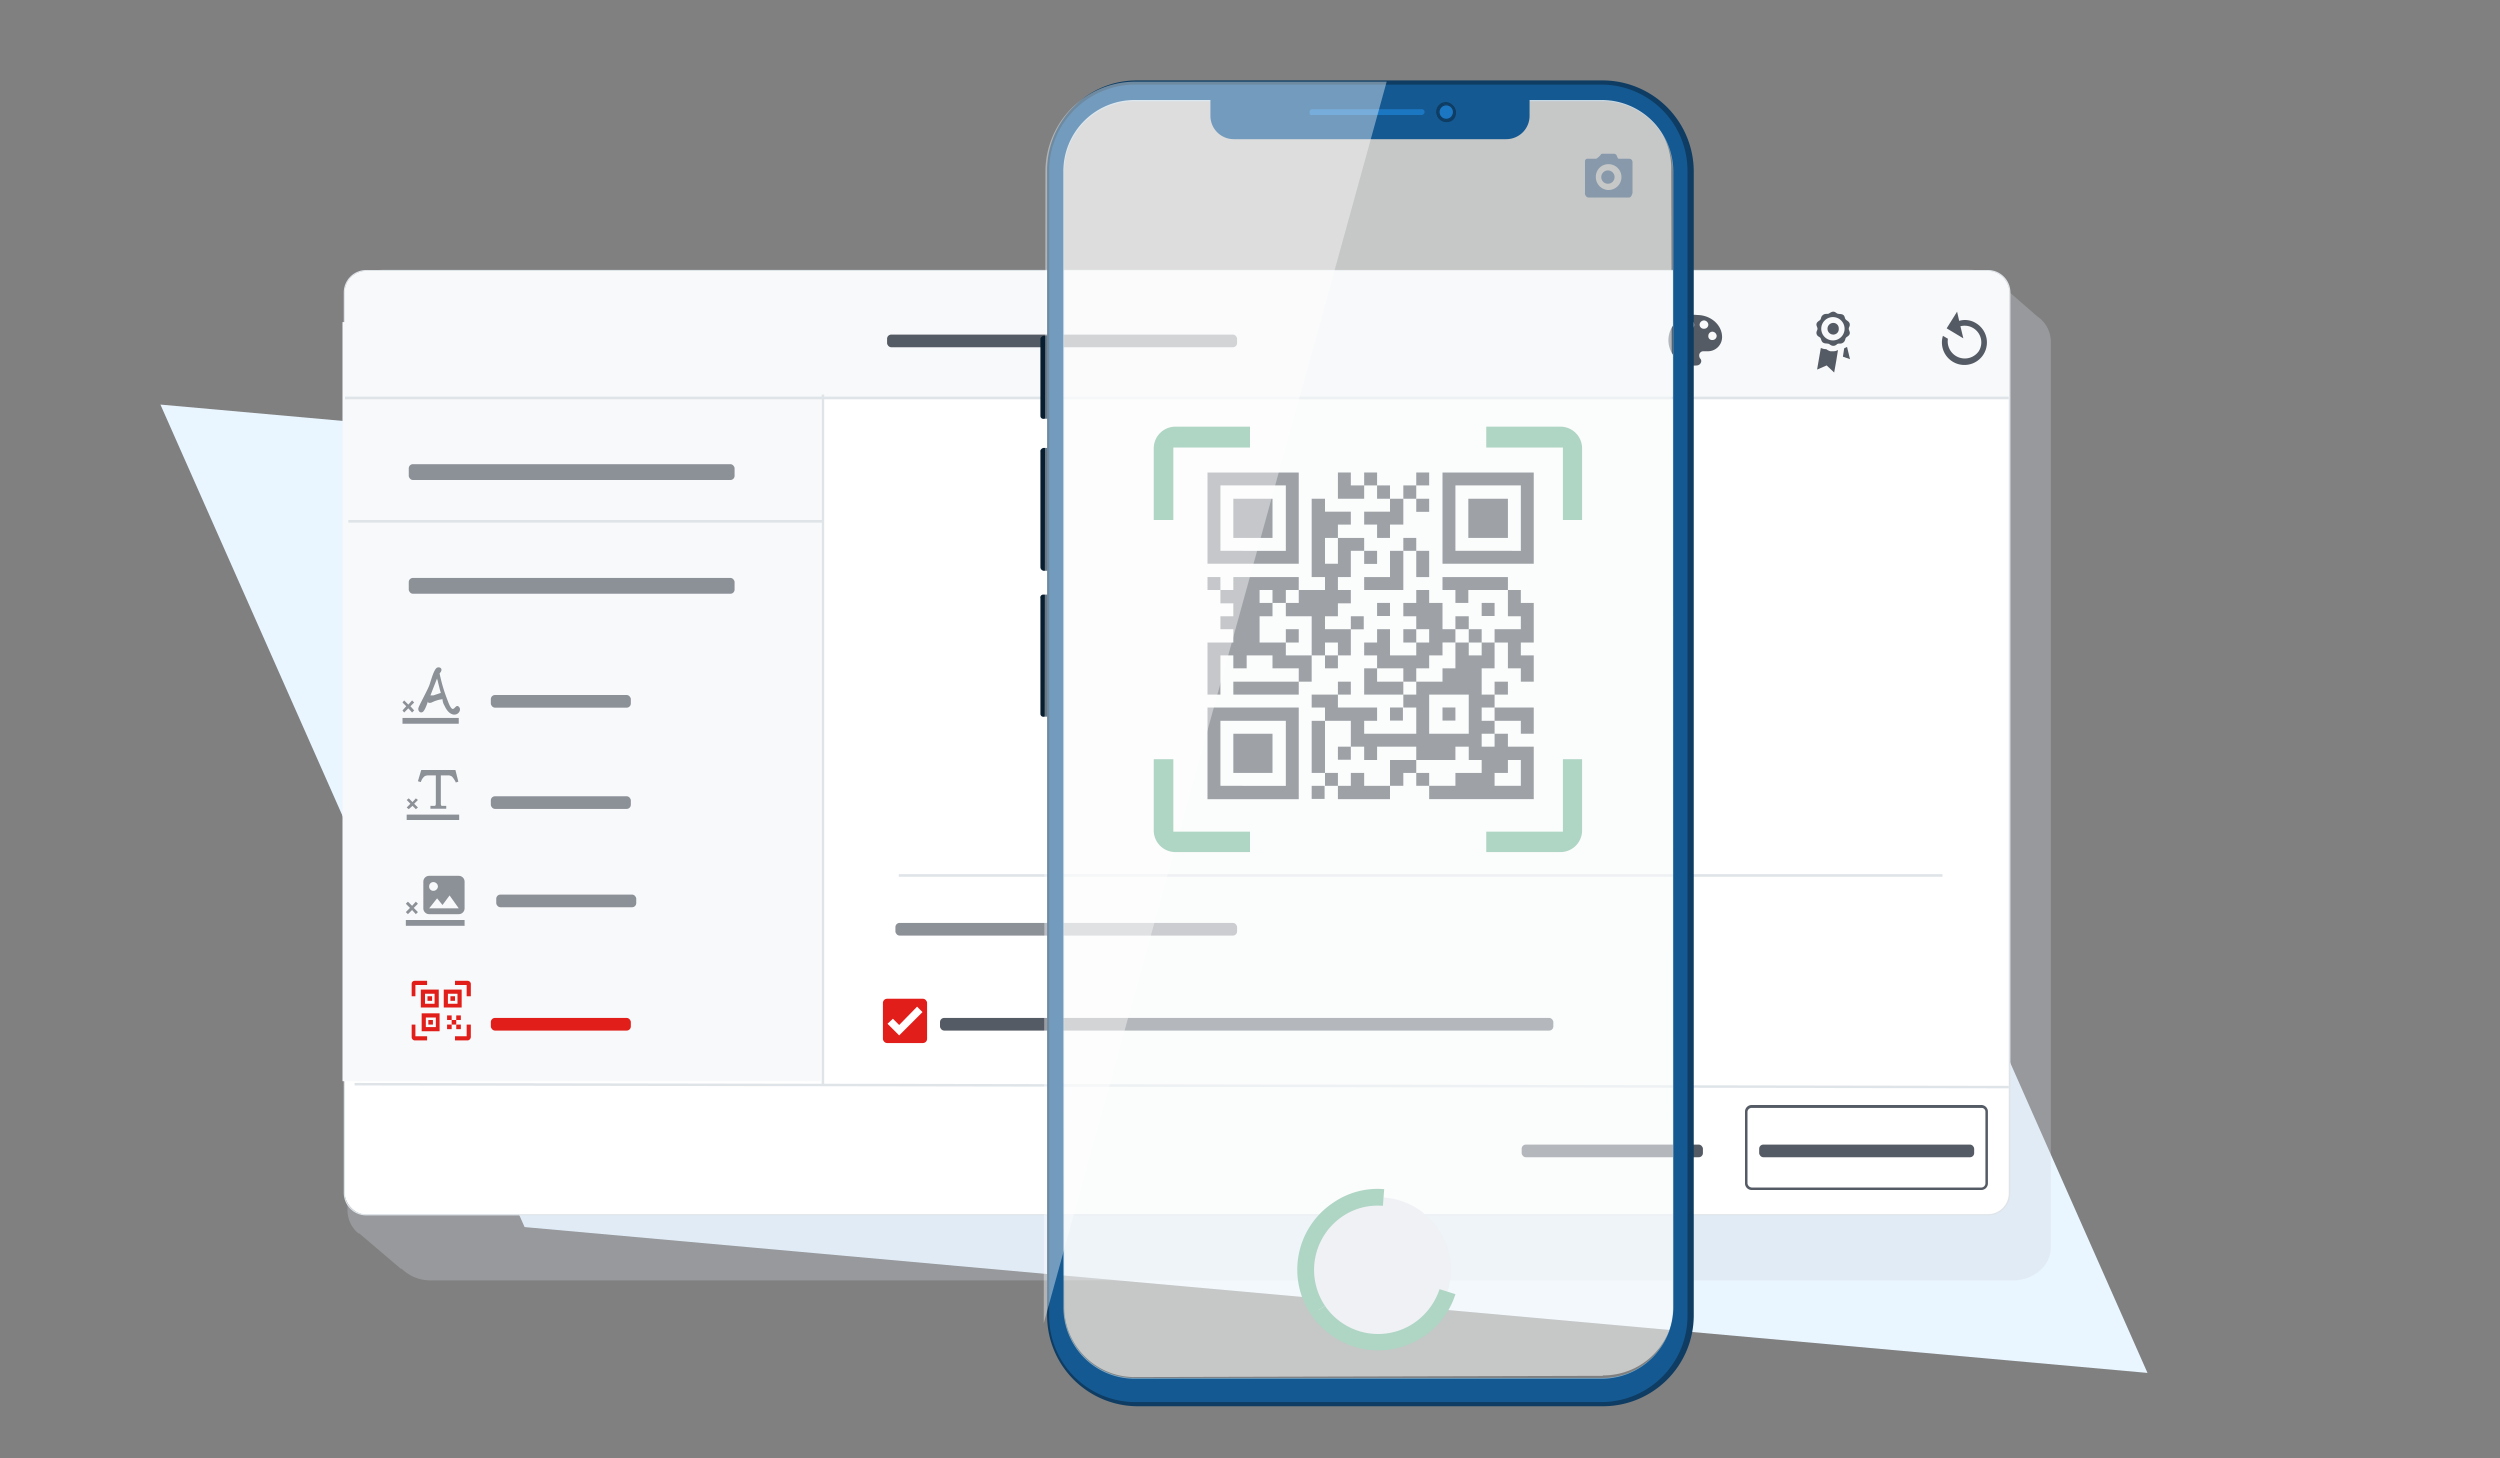 <svg xmlns="http://www.w3.org/2000/svg" xmlns:xlink="http://www.w3.org/1999/xlink" viewBox="0 0 600 350"><rect x="0" y="0" width="600" height="350" fill="#808080" stroke="none"/><defs><clipPath id="a"><rect width="600" height="350" style="fill:none"></rect></clipPath></defs><g style="isolation:isolate"><g style="clip-path:url(#a)"><polygon points="428 132 38.5 97.1 125.9 294.5 515.4 329.5 428 132" style="fill:#e9f5ff"></polygon><g style="opacity:0.3;mix-blend-mode:multiply"><path d="M488.9,75.9h0L478.7,67h0a9.7,9.7,0,0,0-6.5-2.3H92.5c-5,0-9.1,3.5-9.1,7.8V290.6A7.2,7.2,0,0,0,86,296h.2l10,8.5h.2a9.9,9.9,0,0,0,7,2.8H483c5.1,0,9.2-3.5,9.2-7.9V81.9A7.4,7.4,0,0,0,488.9,75.9Z" style="fill:#ced5dc"></path></g><rect x="82.7" y="65" width="399.6" height="226.53" rx="5.2" style="fill:#fff"></rect><path d="M477.1,65.1a5,5,0,0,1,5,5.1V286.3a5,5,0,0,1-5,5.1H87.9a5.1,5.1,0,0,1-5.1-5.1V70.2a5.1,5.1,0,0,1,5.1-5.1H477.1m0-.3H87.9a5.4,5.4,0,0,0-5.4,5.4V286.3a5.4,5.4,0,0,0,5.4,5.4H477.1a5.4,5.4,0,0,0,5.4-5.4V70.2a5.4,5.4,0,0,0-5.4-5.4Z" style="fill:#dfe4e9"></path><rect x="82.2" y="77.3" width="114.8" height="182.19" style="fill:#f8f9fa"></rect><path d="M88.1,65.1H477.2a4.9,4.9,0,0,1,4.9,4.9V95.5a0,0,0,0,1,0,0H82.8a0,0,0,0,1,0,0V70.4a5.3,5.3,0,0,1,5.3-5.3Z" style="fill:#f8f9fa"></path><path d="M110.2,196.8H97.6v-1.3h12.6v1.3m-9.9-3-.9-.9.9-.9-.5-.4-.8.9-.9-.9-.5.4.9.9-.9.9.5.4.9-.8.8.8.5-.4m9-9,.7,2.8-.6.2a5.6,5.6,0,0,0-.9-1.4,1.5,1.5,0,0,0-1.1-.3h-1.6v6.6c0,.3,0,.6.2.7h1.1v.7h-3.8v-.7h1.1c.2-.1.2-.4.2-.7v-6.6H103a2,2,0,0,0-1.1.2,2.8,2.8,0,0,0-.9,1.4l-.7-.2.8-2.7Z" style="fill:#8c9097"></path><path d="M111.5,222.2H97.4v-1.4h14.1v1.4m-11.2-3.3-1-1,1-1-.5-.5-.9,1-1-1-.5.5,1,1-1,1,.5.5,1-1,.9,1,.5-.5m9.8-8.7H103a1.4,1.4,0,0,0-1.4,1.4V218a1.4,1.4,0,0,0,1.4,1.4h7.1a1.4,1.4,0,0,0,1.4-1.4v-6.4a1.4,1.4,0,0,0-1.4-1.4M103,218l1.9-2.4,1.3,1.6,1.7-2.3,2.2,3.1Zm2.1-5.3a1.1,1.1,0,0,1-1.1,1.1,1,1,0,0,1-1-1.1,1,1,0,0,1,1-1A1.1,1.1,0,0,1,105.1,212.7Z" style="fill:#8c9097"></path><path d="M110.1,173.7H96.6v-1.4h13.5v1.4m-10.7-3.2-.5.5-.9-1-1,1-.4-.5.9-1-.9-.9.4-.5,1,1,.9-1,.5.5-.9.9.9,1m3.4-2.4c-.2.5-.8,2.5-1.4,2.8s-1.1-.3-1-.9,2.3-4.5,2.7-5.7,1.1-3.9,1.9-4.1,1.4.5.5,1.4a38.7,38.7,0,0,0,2,6.7c1.4,3.8,1.6.4,2.6,1.3s-.7,3-2.5,1.2a5.1,5.1,0,0,1-.9-1.4,3.4,3.4,0,0,1-.5-1.6,7.9,7.9,0,0,0-2.6.8C103,168.8,102.5,168.7,102.8,168.1Zm3-1.8c-.1-.3-.4-1.4-.8-3.1a.8.8,0,0,1-.1-.4l-1.6,4.1h.7l1.2-.4Z" style="fill:#8c9097"></path><rect x="98.1" y="138.7" width="78.2" height="3.8" rx="1" style="fill:#8c9097"></rect><rect x="117.8" y="191.1" width="33.6" height="3.04" rx="1" style="fill:#8c9097"></rect><rect x="214.9" y="221.5" width="82" height="3.04" rx="1" style="fill:#8c9097"></rect><rect x="119.1" y="214.7" width="33.6" height="3.04" rx="1" style="fill:#8c9097"></rect><rect x="117.8" y="244.3" width="33.6" height="3.04" rx="1" style="fill:#e11e19"></rect><rect x="98.1" y="111.4" width="78.2" height="3.8" rx="1" style="fill:#8c9097"></rect><rect x="225.6" y="244.3" width="147.2" height="3.04" rx="1" style="fill:#555b64"></rect><rect x="365.2" y="274.7" width="43.5" height="3.04" rx="1" style="fill:#555b64"></rect><rect x="422.2" y="274.7" width="51.6" height="3.04" rx="1" style="fill:#555b64"></rect><rect x="212.9" y="80.3" width="84" height="3.04" rx="1" style="fill:#555b64"></rect><rect x="117.8" y="166.8" width="33.6" height="3.04" rx="1" style="fill:#8c9097"></rect><rect x="211.9" y="239.7" width="10.6" height="10.63" rx="1" style="fill:#e11e19"></rect><path d="M215.8,248.5l-2.8-2.8,1.3-1.2,1.5,1.5,4.3-4.4,1.3,1.3Z" style="fill:#fff"></path><rect x="82.8" y="95.2" width="399.3" height="0.63" style="fill:#dfe4e9"></rect><rect x="283.3" y="62.1" width="0.6" height="397.02" transform="translate(22.5 543.7) rotate(-89.9)" style="fill:#dfe4e9"></rect><rect x="197.2" y="94.7" width="0.6" height="165.49" style="fill:#dfe4e9"></rect><rect x="83.6" y="124.8" width="113.9" height="0.63" style="fill:#dfe4e9"></rect><rect x="215.7" y="209.8" width="250.5" height="0.63" style="fill:#dfe4e9"></rect><path d="M475.6,285.6H420.4a1.6,1.6,0,0,1-1.6-1.6V266.8a1.6,1.6,0,0,1,1.6-1.6h55.2a1.6,1.6,0,0,1,1.5,1.6V284A1.6,1.6,0,0,1,475.6,285.6Zm-55.2-19.7a1,1,0,0,0-1,.9V284a1.1,1.1,0,0,0,1,1h55.2a1,1,0,0,0,.9-1V266.8a.9.9,0,0,0-.9-.9Z" style="fill:#555b64"></path><path d="M443.9,77.6c-.2-.5-.6-.6-.9-.9s-.2-.8-.6-1.1-.9-.2-1.3-.3-.6-.5-1.1-.5-.9.4-1.2.5-.8-.1-1.3.3-.4.8-.6,1.1-.7.4-.9.9.2.9.2,1.3-.4.7-.2,1.3.7.6.9.9.2.8.6,1.1.9.2,1.3.3.6.5,1.2.5.8-.4,1.1-.5.8.1,1.3-.3.4-.8.6-1.1.7-.4.9-.9-.2-.9-.2-1.3.4-.7.2-1.3M440,81.7a2.8,2.8,0,1,1,2.7-2.8,2.8,2.8,0,0,1-2.7,2.8m1.3-2.8a1.3,1.3,0,0,1-1.3,1.4,1.4,1.4,0,1,1,0-2.8,1.3,1.3,0,0,1,1.3,1.4m-.2,5.2-.4,2.5-.5,2.8-1.8-1.7-2.3,1,.9-5.2a3.1,3.1,0,0,0,1.3.3,3.1,3.1,0,0,0,1,.5h.7a2,2,0,0,0,1.1-.3m2.9,2.2-1.7-.6.3-2,.6-.3h.1Z" style="fill:#555b64"></path><path d="M407.3,75.6a6.1,6.1,0,1,0,0,12.1,1.1,1.1,0,0,0,1-1,.9.9,0,0,0-.3-.7,1.4,1.4,0,0,1-.2-.7,1,1,0,0,1,1-1H410a3.4,3.4,0,0,0,3.3-3.4C413.3,78,410.6,75.6,407.3,75.6Zm-3.7,6a.9.9,0,0,1-1-1,1,1,0,0,1,1-1,1.1,1.1,0,0,1,1,1A1,1,0,0,1,403.6,81.6Zm2-2.7a.9.9,0,0,1-1-1,1,1,0,1,1,2,0A.9.9,0,0,1,405.6,78.9Zm3.4,0a1,1,0,0,1-1.1-1,1.1,1.1,0,0,1,1.1-1,1.1,1.1,0,0,1,1,1A1,1,0,0,1,409,78.9Zm2,2.7a.9.9,0,0,1-1-1,1,1,0,0,1,1-1,1.1,1.1,0,0,1,1,1A1,1,0,0,1,411,81.6Z" style="fill:#555b64"></path><path d="M470.2,77a5,5,0,0,1,4.1.6,5.4,5.4,0,1,1-8,3l1.2.7a4.1,4.1,0,0,0,7.4,3,4,4,0,0,0-4.4-6l.7,2.9-4-2.4,2.5-4Z" style="fill:#555b64"></path><path d="M182.1,218.7h36.4v36.5H182.1Z" style="fill:none"></path><path d="M99.7,239.1h-.9v-3a.7.7,0,0,1,.7-.7h3v1H99.7Z" style="fill:#e11e19"></path><path d="M113,239.1h-1v-2.7h-2.8v-1h3.1a.8.8,0,0,1,.7.7Z" style="fill:#e11e19"></path><path d="M113,248.9a.9.9,0,0,1-.7.8h-3.1v-1H112v-2.8h1Z" style="fill:#e11e19"></path><path d="M102.5,249.7h-3a.8.8,0,0,1-.7-.8v-3h.9v2.8h2.8Z" style="fill:#e11e19"></path><path d="M105.5,247.5h-4.3v-4.3h4.3Zm-3.3-1h2.4v-2.3h-2.4Z" style="fill:#e11e19"></path><rect x="102.8" y="244.8" width="1.1" height="1.1" style="fill:#e11e19"></rect><rect x="108.4" y="244.8" width="1.1" height="1.1" style="fill:#e11e19"></rect><rect x="109.5" y="243.7" width="1.1" height="1.1" style="fill:#e11e19"></rect><rect x="107.3" y="243.7" width="1.1" height="1.1" style="fill:#e11e19"></rect><rect x="109.5" y="245.9" width="1.1" height="1.1" style="fill:#e11e19"></rect><rect x="107.3" y="245.9" width="1.1" height="1.1" style="fill:#e11e19"></rect><path d="M105.3,241.8H101v-4.3h4.3Zm-3.3-.9h2.3v-2.4H102Z" style="fill:#e11e19"></path><rect x="102.6" y="239.1" width="1.1" height="1.1" style="fill:#e11e19"></rect><path d="M110.8,241.8h-4.3v-4.3h4.3Zm-3.3-.9h2.3v-2.4h-2.3Z" style="fill:#e11e19"></path><rect x="108.1" y="239.1" width="1.1" height="1.1" style="fill:#e11e19"></rect><path d="M292.9,135.3h18.8V113.4H289.8v21.9Zm3.1-18.8h12.6v15.7H292.9V116.5Z" style="fill:#212934"></path><polygon points="302.3 129.1 302.3 129.1 305.4 129.1 305.4 119.7 302.3 119.7 302.3 119.7 299.2 119.7 296 119.7 296 129.1 299.2 129.1 302.3 129.1" style="fill:#212934"></polygon><polygon points="302.3 176.1 299.2 176.1 296 176.1 296 185.5 299.2 185.5 302.3 185.5 302.3 185.5 305.4 185.5 305.4 176.1 302.3 176.1 302.3 176.1" style="fill:#212934"></polygon><path d="M305.4,169.8H289.8v22h21.9v-22h-6.3Zm3.2,15.7v3.1H292.9V173h15.7v12.5Z" style="fill:#212934"></path><path d="M314.8,157.3h-6.2v-3.1h3.1V151h-3.1v3.2h-6.3v-6.3h3.1v-3.2h-3.1v-3.1h3.1v3.1h3.2v-3.1h3.1v3.1h-3.1v3.2h6.2v9.4H318v-3.1h3.1v3.1H318v3.1h3.1v-3.1h3.1V151H318v-3.1h3.1v-3.1h3.1v-3.2h-3.1v-3.1h3.1v-6.3h3.2v-3.1h-6.3v-3.2h3.1v-3.1H318v-3.1h-3.2v18.8H318v3.1h-6.3v-3.1H296v3.1h-3.1v-3.1h-3.1v3.1h3.1v3.2H296v3.1h-3.1V151H296v3.2h-6.2v12.5h3.1v-9.4H296v3.1h3.2v-3.1h6.2v3.1h6.3v3.2H296v3.1h15.7v-3.1h3.1Zm3.2-25.1v-3.1h3.1v6.2H318Z" style="fill:#212934"></path><polygon points="318 173 314.8 173 314.8 176.1 314.8 185.5 318 185.5 318 176.1 318 173" style="fill:#212934"></polygon><rect x="314.8" y="188.6" width="3.1" height="3.14" style="fill:#212934"></rect><polygon points="324.2 119.7 327.4 119.7 327.4 116.5 330.5 116.5 330.5 119.7 333.6 119.7 333.6 116.5 330.5 116.5 330.5 113.4 327.4 113.4 327.4 116.5 324.2 116.5 324.2 113.4 321.1 113.4 321.1 119.7 324.2 119.7 324.2 119.7" style="fill:#212934"></polygon><rect x="321.1" y="179.2" width="3.1" height="3.14" style="fill:#212934"></rect><rect x="324.2" y="147.9" width="3.1" height="3.14" style="fill:#212934"></rect><rect x="327.4" y="132.2" width="3.1" height="3.14" style="fill:#212934"></rect><rect x="330.5" y="144.7" width="3.1" height="3.14" style="fill:#212934"></rect><polygon points="330.5 188.6 327.4 188.6 327.4 185.5 324.2 185.5 324.2 188.6 321.1 188.6 321.1 185.5 318 185.5 318 188.6 321.1 188.6 321.1 191.8 324.2 191.8 324.2 191.8 327.4 191.8 327.4 191.8 330.5 191.8 330.5 191.8 333.6 191.8 333.6 188.6 330.5 188.6 330.5 188.6" style="fill:#212934"></polygon><polygon points="333.6 122.8 330.5 122.8 330.5 122.8 327.4 122.8 327.4 125.9 330.5 125.9 330.5 129.1 333.6 129.1 333.6 125.9 336.8 125.9 336.8 119.7 333.6 119.7 333.6 122.8" style="fill:#212934"></polygon><polygon points="333.6 138.5 330.5 138.5 330.5 138.5 327.4 138.5 327.4 141.6 330.5 141.6 330.5 141.6 333.6 141.6 336.8 141.6 336.8 132.2 333.6 132.2 333.6 138.5" style="fill:#212934"></polygon><rect x="333.6" y="169.8" width="3.1" height="3.14" style="fill:#212934"></rect><polygon points="339.9 116.5 343 116.5 343 113.4 339.9 113.4 339.9 116.5 336.8 116.5 336.8 119.7 339.9 119.7 339.9 116.5" style="fill:#212934"></polygon><rect x="339.9" y="119.7" width="3.1" height="3.14" style="fill:#212934"></rect><polygon points="343 138.5 343 132.2 339.9 132.2 339.9 129.1 336.8 129.1 336.8 132.2 339.9 132.2 339.9 138.5 343 138.5" style="fill:#212934"></polygon><rect x="346.2" y="169.8" width="3.1" height="3.14" style="fill:#212934"></rect><rect x="355.6" y="144.7" width="3.1" height="3.14" style="fill:#212934"></rect><polygon points="358.7 119.7 355.6 119.7 352.4 119.7 352.4 129.1 355.6 129.1 358.7 129.1 358.7 129.1 361.9 129.1 361.9 119.7 358.7 119.7 358.7 119.7" style="fill:#212934"></polygon><polygon points="358.7 138.5 358.7 138.5 355.6 138.5 352.4 138.5 349.3 138.5 349.3 138.5 346.2 138.5 346.2 141.6 349.3 141.6 349.3 144.7 352.4 144.7 352.4 141.6 355.6 141.6 358.7 141.6 358.7 141.6 361.9 141.6 361.9 138.5 358.7 138.5" style="fill:#212934"></polygon><path d="M365,141.6h-3.1v6.3H365V151h-6.3v3.2h-3.1V151h-3.1v3.2h-3.2V151h3.2v-3.1h-3.2V151h-3.1v-6.3H343v-3.1h-3.1v3.1h-3.1v3.2h3.1V151h-3.1v3.2h3.1v3.1h-6.3V151h-3.1v3.2h-3.1v3.1h3.1v3.1h-3.1v6.3h9.4v-3.1h-6.3v-3.2h6.3v3.2h3.1v3.1h-3.1v3.1h3.1v6.3H327.4V173h3.1v-3.2h-9.4v-3.1h3.1v-3.1h-3.1v3.1h-6.3v3.1H318V173h6.2v6.2h3.2v3.2h3.1v-3.2h9.4v3.2h-6.3v6.2h3.2v-3.1h3.1v3.1H343v-3.1h-3.1v-3.1h9.4v-3.2h3.2v3.2h3.1v3.1h-6.3v3.1H343v3.2h25.1V179.2h-6.2v-3.1h-3.2V173H365v3.1h3.1v-6.3h-9.4v-3.1h3.2v-3.1h-3.2v3.1h-3.1v-6.3h3.1v-6.2h3.2v6.2H365v3.2h3.1v-6.3H365v-3.1h3.1v-9.5H365ZM343,151v3.2h-3.1V151Zm-3.1,9.4H343v-3.1h3.2v-3.1h3.1v6.2h-3.1v3.2h-6.3Zm22,25.1v-3.1H365v6.2h-6.3v-3.1Zm-3.2-6.3h-3.1v-3.1h3.1Zm0-9.4V173h-3.1v-3.2Zm-6.2,6.3H343v-9.4h9.5Zm3.1-18.8h-3.1v-3.1h3.1Z" style="fill:#212934"></path><path d="M365,113.4H346.2v21.9h21.9V113.4Zm-3.1,18.8H349.3V116.5H365v15.7Z" style="fill:#212934"></path><path d="M252.2,100.5h-1.6a.7.7,0,0,1-.9-.7V81.5c-.1-.4.3-.8.7-.9h1.8a1,1,0,0,1,.9.7V99.6a.8.8,0,0,1-.7.9h-.2" style="fill:#071e31"></path><path d="M252.2,137h-1.6a.9.9,0,0,1-.9-.9h0V108.4c-.1-.4.3-.8.7-.9h1.8a.9.9,0,0,1,.9.8h0V136a1.1,1.1,0,0,1-.9,1" style="fill:#071e31"></path><path d="M252.2,172h-1.6a.7.7,0,0,1-.9-.7V143.6a.7.7,0,0,1,.7-.9h1.8c.4-.1.8.3.9.7v27.7a.8.8,0,0,1-.7.9h-.2" style="fill:#071e31"></path><path d="M384.8,337.5H273a21.8,21.8,0,0,1-21.7-21.8V40.9a21.5,21.5,0,0,1,6.4-15.3,21.2,21.2,0,0,1,15.2-6.3H384.8A21.9,21.9,0,0,1,406.5,41V315.7A21.8,21.8,0,0,1,384.8,337.5ZM272.9,21.3A19.4,19.4,0,0,0,259.1,27a19.6,19.6,0,0,0-5.9,13.9V315.7A19.8,19.8,0,0,0,273,335.5H384.8a19.7,19.7,0,0,0,19.7-19.7V41a19.8,19.8,0,0,0-19.7-19.7H272.9Z" style="fill:#0e3c62"></path><path d="M384.7,331.2H272.5a17.4,17.4,0,0,1-17.3-17.4V41.1a17.2,17.2,0,0,1,17.3-17.3H384.7a17.4,17.4,0,0,1,17.4,17.3V313.8a17.7,17.7,0,0,1-17.4,17.4M272.3,24.3a16.9,16.9,0,0,0-16.9,16.8V313.8a16.9,16.9,0,0,0,16.9,16.9H384.6a16.9,16.9,0,0,0,16.9-16.9V41.1a16.9,16.9,0,0,0-16.9-16.8Z" style="fill:#7faac5"></path><g style="opacity:0.58"><path d="M384.7,330.2l-112.2.3a16.9,16.9,0,0,1-17.1-16.9v-.2l-.7-272.7a17,17,0,0,1,17-17h.1L384,23.3a17.1,17.1,0,0,1,17.1,17h0l.7,272.8a17,17,0,0,1-17,17h-.1" style="fill:#f8f9fa"></path></g><path d="M316.4,314.5a17.4,17.4,0,1,1,24.1,4.7h0a17.4,17.4,0,0,1-24.1-4.7" style="fill:#eff1f4"></path><path d="M314.7,315.6a19.3,19.3,0,0,1,5.2-26.9,18.7,18.7,0,0,1,12.3-3.3l-.3,4a15,15,0,0,0-9.8,2.6,15.5,15.5,0,0,0-4.1,21.4Z" style="fill:#afd5c4"></path><path d="M330.8,324.1a19.6,19.6,0,0,1-16.1-8.5l3.3-2.2a15.4,15.4,0,0,0,21.4,4.1,15.9,15.9,0,0,0,6.1-8.1l3.8,1.2a19.4,19.4,0,0,1-7.6,10.2h-.1A19.4,19.4,0,0,1,330.8,324.1Z" style="fill:#afd5c4"></path><path d="M405,315.7V41a20.7,20.7,0,0,0-20.7-20.7H272.5a20.7,20.7,0,0,0-20.7,20.6h0V315.7a20.7,20.7,0,0,0,20.7,20.8H384.3A20.7,20.7,0,0,0,405,315.8Zm-3.4-1.9a17.2,17.2,0,0,1-17.1,17.1H272.3a17.1,17.1,0,0,1-17.1-17h0V41.1A17.1,17.1,0,0,1,272.3,24h18.2v3.8a5.6,5.6,0,0,0,5.6,5.6h65.4a5.6,5.6,0,0,0,5.6-5.6V24h17.4a17.2,17.2,0,0,1,17.1,17.1Z" style="fill:#155992"></path><path d="M341.2,27.6H315a.5.5,0,0,1-.7-.5v-.2a.7.7,0,0,1,.7-.7h26.2a.7.7,0,0,1,.7.7.8.8,0,0,1-.7.7" style="fill:#1c77c3"></path><path d="M349.2,26.8a2.1,2.1,0,0,1-2.1,2.2,2.2,2.2,0,0,1-2.2-2.2,2.1,2.1,0,0,1,2.2-2.1,2.2,2.2,0,0,1,2.1,2.1" style="fill:#1c77c3"></path><path d="M347.1,29.2a2.4,2.4,0,0,1-2.4-2.4,2.3,2.3,0,0,1,2.4-2.3,2.6,2.6,0,0,1,2.3,2.3h0A2.3,2.3,0,0,1,347.1,29.2Zm0-4.4a2,2,0,0,0-2,2,2,2,0,1,0,4,0A2.3,2.3,0,0,0,347.1,24.8Z" style="fill:#0e3c62"></path><path d="M347.1,29.3a2.3,2.3,0,1,1,2.3-2.3,2.1,2.1,0,0,1-2.3,2.3m0-4.2a1.8,1.8,0,0,0,0,3.6,1.8,1.8,0,0,0,0-3.6" style="fill:#0e3c62"></path><path d="M347.1,28.8a1.9,1.9,0,1,1,0-3.8,1.9,1.9,0,0,1,0,3.8Zm0-3.5a1.6,1.6,0,1,0,1.6,1.6A1.6,1.6,0,0,0,347.1,25.3Z" style="fill:#0e3c62"></path><g style="opacity:0.4"><path d="M250.5,317.6l.4-276.5a21.6,21.6,0,0,1,21.5-21.5h60.4" style="fill:#fff"></path></g><path d="M391.8,46.3V38.9a.8.8,0,0,0-.7-.8h-2.6c-.2,0-.4-.5-.5-.8a.8.8,0,0,0-.7-.4h-2.6c-.2,0-.4,0-.5.2s-.9,1-1.2,1h-2a.6.6,0,0,0-.6.5v7.6a1.1,1.1,0,0,0,.7,1.2H391C391.6,47.4,391.8,46.2,391.8,46.3Zm-5.9-.7a3.1,3.1,0,0,1-2.9-3.2,3,3,0,0,1,3.1-3,3.1,3.1,0,0,1-.1,6.2Z" style="fill:#8799ab"></path><circle cx="385.9" cy="42.5" r="1.6" style="fill:#8799ab"></circle><path d="M281.6,124.8h-4.7V107.6a5.2,5.2,0,0,1,5.2-5.2H300v5H281.6Z" style="fill:#afd5c4"></path><path d="M375.1,124.8h4.6V107.6a5.2,5.2,0,0,0-5.2-5.2H356.7v5h18.4Z" style="fill:#afd5c4"></path><path d="M375.1,182.2h4.6v17.1a5.2,5.2,0,0,1-5.2,5.2H356.7v-4.9h18.4Z" style="fill:#afd5c4"></path><path d="M281.6,182.2h-4.7v17.1a5.2,5.2,0,0,0,5.2,5.2H300v-4.9H281.6Z" style="fill:#afd5c4"></path></g></g></svg>